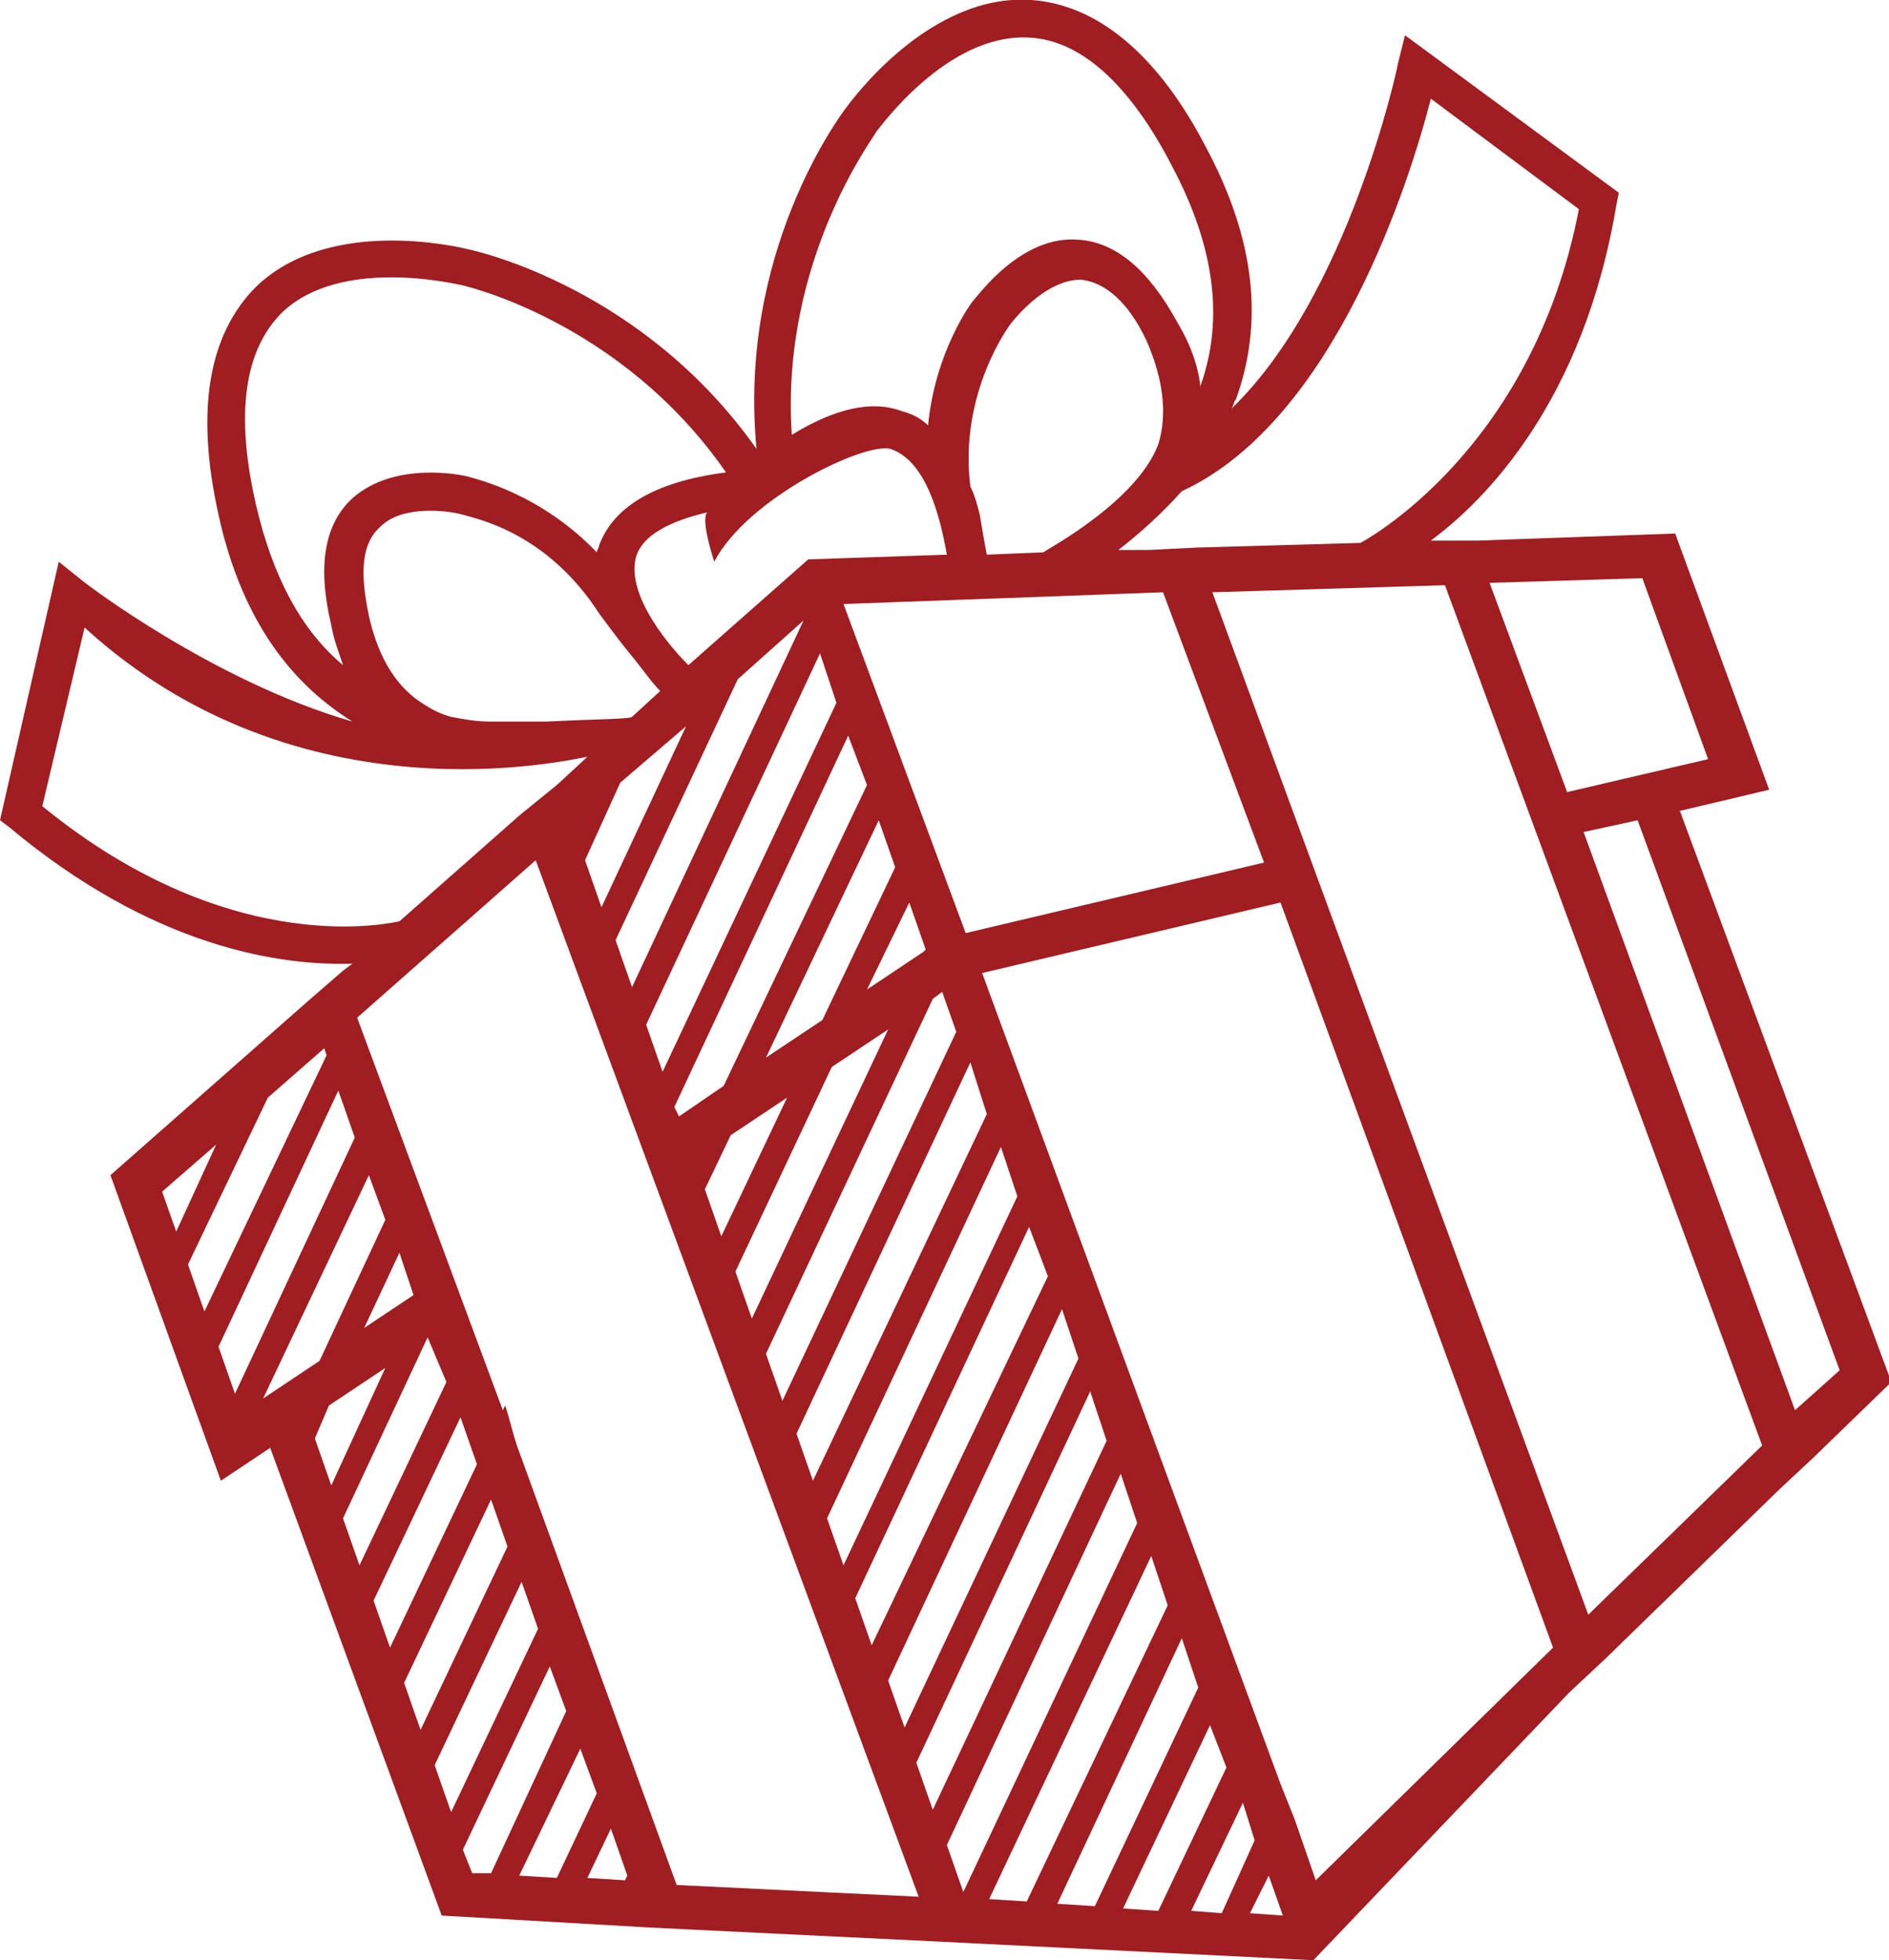 <svg enable-background="new 0 0 80.4 83.4" viewBox="0 0 80.4 83.4" xmlns="http://www.w3.org/2000/svg"><path d="m68.8 8.7.1-.5-9.1-6.7-.3 1.2c0 .1-2.1 9.9-7.1 14.7.1-.1.1-.3.2-.4 1.2-3.3.8-6.8-1.2-10.6-2.1-4.1-4.7-6.2-7.5-6.4-4.3-.3-7.6 4.2-7.9 4.6s-4.6 6.2-3.8 14.5c-4.8-6.8-11.8-8.4-12.3-8.5-.4-.1-5.9-1.4-9 1.6-2 2-2.6 5.2-1.6 9.7.9 4.1 2.8 7 5.7 8.8-5.9-1.7-11.4-5.9-11.5-6l-1-.8-2.5 11 .4.3c6.1 5.1 11.5 5.9 14.6 5.8l-.4.3-1.5 1.3-8.4 7.4 4.7 13 2.1-1.4 7.3 19.9 8.7.5 2 .1 10.3.5 2 .1 14.1.7 10.9-11.4 1.5-1.4 7.4-7.2 1.5-1.4 3.3-3.2-9-24.3 3.8-.9-4-10.9-8.4.3h-2c2.3-1.7 6.5-5.9 7.9-14.3zm-61.9 42 2.3-2-1.7 3.7zm19.8 29.1-.1.2-1.6-.1 1-2.1zm-1.3-3.5-1.7 3.6-1.6-.1 2.6-5.4zm-1.3-3.5-3.2 6.9h-.8l-.4-1 3.7-7.8zm-1.2-3.5-3.7 7.8-.7-2 3.7-7.8zm-1.3-3.5-3.7 7.8-.7-2 3.7-7.8zm-1.3-3.5-3.7 7.8-.7-2 3.7-7.8zm-1.3-3.5-3.7 7.8-.7-2 3.6-7.7zm-4.9 4.4-.7-2 .6-1.4 2.4-1.6zm3.5-8.1-2.1 1.4 1.5-3.2zm-1.2-3.2-2.8 6-2.4 1.6 4.5-9.5zm-1.3-3.5-5.1 10.9-.7-2 5.1-10.9zm-1.2-3.5-5.2 10.9-.7-2 3.4-7.1 2.4-2.1zm49.5-20.1 6.5-.2 2.8 7.7-6 1.4zm4 10.6 2.3-.5 8.6 23.4-1.9 1.7zm-30.1-29.8c.1-.1 3-4.2 6.5-4 2.2.1 4.3 2 6.1 5.5 1.8 3.4 2.2 6.5 1.2 9.3v.1c-.1-.9-.4-1.8-1-2.8-1.2-2.2-2.6-3.4-4.2-3.5-2.4-.2-4.2 2.3-4.4 2.5s-1.7 2.3-2 5.4c-.3-.3-.7-.5-1.1-.6-1.3-.5-2.9-.1-4.7 1-.5-7.5 3.6-12.8 3.6-12.9zm12 13.3c-.9 2.4-4.6 4.4-4.9 4.6l-2.4.1c-.1-.5-.2-1.1-.3-1.7-.1-.4-.2-.8-.4-1.2-.5-4 1.7-6.9 1.7-6.9s1.4-1.9 3-1.9c1 .1 2 .9 2.8 2.6.7 1.6.9 3.1.5 4.4zm-11.4.2c1.5.5 2.1 2.8 2.4 4.5l-5.9.2-5.1 4.5c-1.1-1.1-2.7-3.2-2.2-4.7.3-.8 1.3-1.4 3-1.8-.3.3.3 2.1.3 2.1 1.4-2.7 6.4-5.1 7.5-4.8zm-8.7 11.8-3.6 7.7-.7-2 1.5-3.3zm-5.9-.2s-1.2 0-2.5 0c-.5 0-1.1-.1-1.6-.2-.4-.1-.8-.3-1.1-.5-1.2-.7-2-2-2.4-3.8-.4-1.9-.3-3.1.5-3.8.9-.9 2.8-.7 3.5-.5s3.6.8 5.8 4.2c0 0 .8 1.1 1.3 1.7s.9 1.2 1.3 1.6l-1.2 1.1c-.1.1-1.7.1-3.6.2zm8.1-1.8 2.8-2.5-7.3 15.6-.7-2zm-20.5-7.4c-.9-3.9-.5-6.6 1.1-8.2 2.5-2.4 7.4-1.2 7.5-1.2.1 0 6.9 1.5 11.4 8-3.1.4-4.8 1.5-5.4 3.1 0 .1-.1.2-.1.3-2.4-2.5-5.1-3.1-5.4-3.2s-3.2-.7-5 .9c-1.2 1.1-1.5 2.9-.9 5.4.1.6.3 1.1.5 1.7-1.8-1.5-3-3.8-3.7-6.8zm28.2 59.2-10.3-.5-6.8-18.7c-.2-.6-.3-1.1-.5-1.7l-.1.2-6.2-16.7 7.6-6.7zm-17-46-5.1 4.5c-.1 0-7 1.8-15.2-4.9l1.8-7.6c9.2 8.4 20.7 5.6 21.4 5.5l-1.3 1.2zm8.6 17.9-.7-2 1.1-2.3 2.4-1.6zm4.7-7.2 2.4-1.6-5.8 12.3-.7-2zm19.2 36.1-1.4-.1.8-1.6zm-1.2-3.2-1.4 3.1-1.3-.1 2.2-4.6zm-1.2-3.1-2.9 6.1-1.5-.1 3.7-7.8zm-1.2-3.4-4.4 9.3-1.6-.1 5.3-11.3zm-1.3-3.5-6 12.6-1.6-.1 6.9-14.6zm-1.3-3.5-7.4 15.7-.7-2 7.4-15.8zm-1.3-3.5-7.4 15.7-.7-2 7.4-15.8zm-1.2-3.5c-.1 0-.1 0 0 0l-7.4 15.7-.7-2 7.4-15.8zm-1.3-3.5c-.1 0-.1 0 0 0l-7.5 15.7-.7-2 7.4-15.8zm-1.3-3.4-7.4 15.7-.7-2 7.4-15.8zm-1.3-3.5-7.4 15.6-.7-2 7.4-15.8zm-1.3-3.5-7.4 15.7-.7-2 7.1-15.1.4-.3zm-1.3-3.5-.1.1-2.4 1.6 1.8-3.7zm-1.3-3.5-3.1 6.5-2.4 1.6 4.8-10.1zm-1.2-3.5c-.1 0-.1 0 0 0l-6.1 12.8-1.9 1.3-.2-.4 7.4-15.8zm-1.3-3.5c-.1 0-.1 0 0 0l-7.4 15.7-.7-2 7.4-15.8zm30.5 40.2-10.1 9.9-.9-2.6c-.2-.5-.4-1-.6-1.5l-12.7-34.5 12.7-3zm-12.3-33.4-12.7 3-5.2-14 8.2-.3 5.4-.2zm21.2 24.8-7.4 7.2-16-43.5 9.9-.3zm-17.1-38.4-7 .2-2 .1h-1.3c.9-.7 1.8-1.5 2.7-2.5 6.5-3 9.7-13.2 10.6-16.7l6.3 4.7c-2 10.4-9.3 14.2-9.3 14.2z" fill="#a01d21"/></svg>
